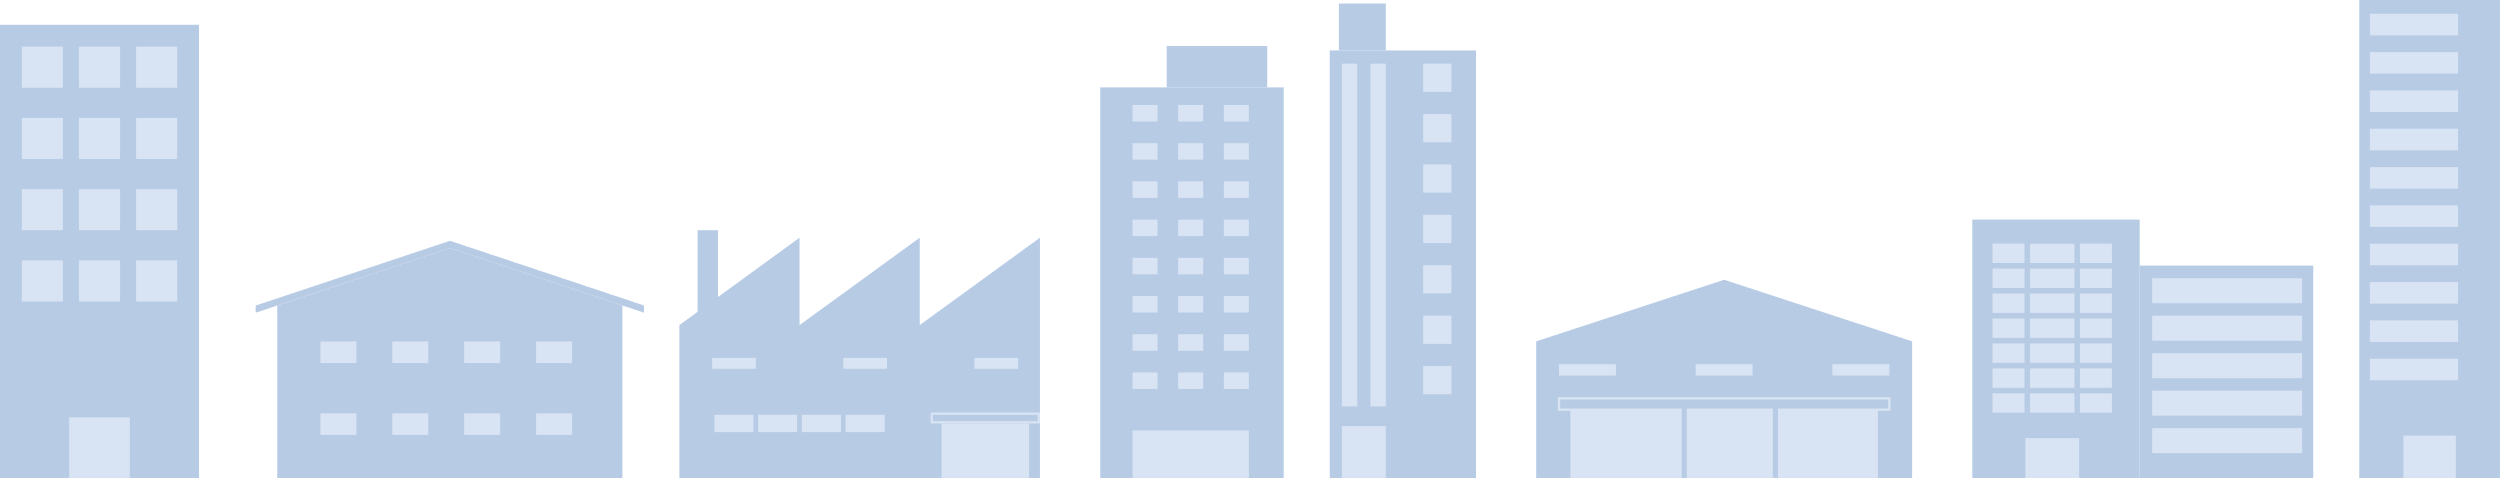 <?xml version="1.0" encoding="UTF-8"?><svg xmlns="http://www.w3.org/2000/svg" viewBox="0 0 691.14 132.17"><defs><style>.cls-1,.cls-2{stroke-width:0px;}.cls-1,.cls-3,.cls-4{fill:#9dbae2;}.cls-2{fill:#4b7ebf;}.cls-3{stroke-width:1.25px;}.cls-3,.cls-4,.cls-5,.cls-6{stroke:#4b7ebf;}.cls-3,.cls-6{stroke-miterlimit:10;}.cls-4,.cls-7,.cls-5{stroke-linecap:round;stroke-linejoin:round;}.cls-4,.cls-5{stroke-width:1.53px;}.cls-7{stroke:#9dbae2;stroke-width:.65px;}.cls-7,.cls-5,.cls-6{fill:none;}.cls-8{isolation:isolate;}.cls-6{stroke-width:1.4px;}.cls-9{mix-blend-mode:multiply;opacity:.4;}</style></defs><g class="cls-8"><g id="_レイヤー_1"><g class="cls-9"><polygon class="cls-2" points="476.65 77.34 424.69 94.37 424.69 132.17 528.62 132.17 528.62 94.37 476.65 77.34"/><rect class="cls-1" x="430.99" y="100.67" width="15.75" height="3.15"/><rect class="cls-1" x="468.78" y="100.67" width="15.75" height="3.15"/><rect class="cls-1" x="506.57" y="100.67" width="15.75" height="3.15"/><rect class="cls-1" x="434.14" y="113.27" width="85.03" height="18.9"/><rect class="cls-7" x="430.99" y="110.12" width="91.33" height="3.15"/><line class="cls-6" x1="465.63" y1="112.19" x2="465.63" y2="132.17"/><line class="cls-6" x1="490.82" y1="112.19" x2="490.82" y2="132.17"/></g><g class="cls-9"><rect class="cls-2" x="304.17" y="24.16" width="50.72" height="108.01"/><rect class="cls-1" x="313.1" y="29.02" width="6.91" height="4.56"/><rect class="cls-1" x="325.72" y="29.02" width="6.91" height="4.56"/><rect class="cls-1" x="338.34" y="29.02" width="6.91" height="4.56"/><rect class="cls-1" x="313.1" y="39.58" width="6.91" height="4.56"/><rect class="cls-1" x="325.72" y="39.58" width="6.91" height="4.56"/><rect class="cls-1" x="338.34" y="39.58" width="6.91" height="4.56"/><rect class="cls-1" x="313.1" y="50.15" width="6.91" height="4.56"/><rect class="cls-1" x="325.72" y="50.15" width="6.91" height="4.56"/><rect class="cls-1" x="338.34" y="50.15" width="6.91" height="4.56"/><rect class="cls-1" x="313.1" y="60.71" width="6.91" height="4.56"/><rect class="cls-1" x="325.72" y="60.71" width="6.91" height="4.56"/><rect class="cls-1" x="338.34" y="60.71" width="6.91" height="4.56"/><rect class="cls-1" x="313.1" y="71.28" width="6.91" height="4.56"/><rect class="cls-1" x="325.72" y="71.28" width="6.91" height="4.56"/><rect class="cls-1" x="338.34" y="71.28" width="6.91" height="4.56"/><rect class="cls-1" x="313.1" y="81.84" width="6.91" height="4.56"/><rect class="cls-1" x="325.72" y="81.84" width="6.91" height="4.56"/><rect class="cls-1" x="338.34" y="81.84" width="6.91" height="4.56"/><rect class="cls-1" x="313.1" y="92.4" width="6.91" height="4.56"/><rect class="cls-1" x="325.72" y="92.4" width="6.91" height="4.56"/><rect class="cls-1" x="338.34" y="92.4" width="6.91" height="4.56"/><rect class="cls-1" x="313.1" y="102.97" width="6.91" height="4.56"/><rect class="cls-1" x="325.72" y="102.97" width="6.91" height="4.56"/><rect class="cls-1" x="338.34" y="102.97" width="6.91" height="4.56"/><rect class="cls-1" x="313.1" y="119.01" width="32.16" height="13.16"/><rect class="cls-2" x="322.55" y="12.73" width="27.79" height="11.43"/></g><g class="cls-9"><polygon class="cls-2" points="254.27 89.87 254.27 65.71 221.04 89.87 221.04 65.71 187.81 89.87 187.81 132.17 287.5 132.17 287.5 89.87 287.5 65.71 254.27 89.87"/><rect class="cls-1" x="196.88" y="98.94" width="12.08" height="3.02"/><rect class="cls-1" x="233.13" y="98.94" width="12.08" height="3.02"/><rect class="cls-1" x="269.38" y="98.94" width="12.08" height="3.02"/><rect class="cls-3" x="196.88" y="114.04" width="12.08" height="6.04"/><rect class="cls-3" x="208.96" y="114.04" width="12.08" height="6.04"/><rect class="cls-3" x="221.04" y="114.04" width="12.08" height="6.04"/><rect class="cls-3" x="233.13" y="114.04" width="12.08" height="6.04"/><rect class="cls-1" x="260.32" y="117.06" width="24.17" height="15.1"/><path class="cls-1" d="M286.88,114.67v1.77h-28.96v-1.77h28.96M287.5,114.04h-30.21v3.02h30.21v-3.02h0Z"/><rect class="cls-2" x="192.85" y="63.64" width="5.64" height="25.38"/></g><g class="cls-9"><rect class="cls-2" x="545.26" y="60.7" width="46.27" height="71.47"/><rect class="cls-2" x="591.53" y="73.42" width="47.98" height="58.75"/><rect class="cls-4" x="550.09" y="66.56" width="34.53" height="48.34"/><line class="cls-5" x1="550.09" y1="73.47" x2="584.62" y2="73.47"/><line class="cls-5" x1="550.09" y1="80.37" x2="584.62" y2="80.37"/><line class="cls-5" x1="550.09" y1="87.28" x2="584.62" y2="87.28"/><line class="cls-5" x1="550.09" y1="94.18" x2="584.62" y2="94.18"/><line class="cls-5" x1="550.09" y1="101.09" x2="584.62" y2="101.09"/><line class="cls-5" x1="550.09" y1="108" x2="584.62" y2="108"/><line class="cls-5" x1="550.09" y1="114.9" x2="584.62" y2="114.9"/><rect class="cls-5" x="560.45" y="66.56" width="13.81" height="48.34"/><rect class="cls-1" x="594.98" y="76.92" width="41.44" height="6.91"/><rect class="cls-1" x="594.98" y="87.28" width="41.44" height="6.91"/><rect class="cls-1" x="594.98" y="97.64" width="41.44" height="6.91"/><rect class="cls-1" x="594.98" y="108" width="41.44" height="6.91"/><rect class="cls-1" x="594.98" y="118.35" width="41.44" height="6.91"/><rect class="cls-5" x="550.09" y="114.9" width="34.53" height="3.45"/><rect class="cls-1" x="559.92" y="121.13" width="14.88" height="11.04"/></g><g class="cls-9"><rect class="cls-2" y="6.85" width="55.02" height="125.31"/><rect class="cls-1" x="6.03" y="12.89" width="11.36" height="11.36"/><rect class="cls-1" x="21.83" y="12.89" width="11.36" height="11.36"/><rect class="cls-1" x="37.63" y="12.89" width="11.36" height="11.36"/><rect class="cls-1" x="6.03" y="32.59" width="11.36" height="11.36"/><rect class="cls-1" x="21.83" y="32.59" width="11.36" height="11.36"/><rect class="cls-1" x="37.63" y="32.59" width="11.36" height="11.36"/><rect class="cls-1" x="6.03" y="52.29" width="11.36" height="11.36"/><rect class="cls-1" x="21.83" y="52.29" width="11.36" height="11.36"/><rect class="cls-1" x="37.63" y="52.29" width="11.36" height="11.36"/><rect class="cls-1" x="6.03" y="71.99" width="11.36" height="11.36"/><rect class="cls-1" x="21.83" y="71.99" width="11.36" height="11.36"/><rect class="cls-1" x="37.63" y="71.99" width="11.36" height="11.36"/><rect class="cls-1" x="19.13" y="115.39" width="16.77" height="16.77"/></g><g class="cls-9"><rect class="cls-2" x="652.23" width="38.9" height="132.17"/><rect class="cls-1" x="655.17" y="3.81" width="24.38" height="5.96"/><rect class="cls-1" x="655.17" y="14.4" width="24.38" height="5.96"/><rect class="cls-1" x="655.17" y="25" width="24.38" height="5.96"/><rect class="cls-1" x="655.17" y="35.59" width="24.38" height="5.96"/><rect class="cls-1" x="655.17" y="46.19" width="24.38" height="5.96"/><rect class="cls-1" x="655.17" y="56.78" width="24.38" height="5.96"/><rect class="cls-1" x="655.17" y="67.38" width="24.38" height="5.96"/><rect class="cls-1" x="655.17" y="77.97" width="24.38" height="5.96"/><rect class="cls-1" x="655.17" y="88.57" width="24.38" height="5.96"/><rect class="cls-1" x="655.17" y="99.16" width="24.38" height="5.96"/><rect class="cls-1" x="664.44" y="120.43" width="14.49" height="11.73"/></g><g class="cls-9"><rect class="cls-2" x="367.62" y="13.95" width="40.43" height="118.22"/><rect class="cls-1" x="370.96" y="17.6" width="4.26" height="94.74"/><rect class="cls-1" x="378.86" y="17.6" width="4.26" height="94.74"/><rect class="cls-1" x="393.45" y="17.6" width="7.8" height="7.8"/><rect class="cls-1" x="393.45" y="31.53" width="7.8" height="7.8"/><rect class="cls-1" x="393.45" y="45.46" width="7.8" height="7.8"/><rect class="cls-1" x="393.45" y="59.39" width="7.8" height="7.8"/><rect class="cls-1" x="393.45" y="73.32" width="7.8" height="7.8"/><rect class="cls-1" x="393.45" y="87.26" width="7.8" height="7.8"/><rect class="cls-1" x="393.45" y="101.19" width="7.8" height="7.8"/><rect class="cls-1" x="370.96" y="117.8" width="12.16" height="14.36"/><rect class="cls-2" x="370.15" y=".98" width="12.97" height="12.97"/></g><g class="cls-9"><polygon class="cls-2" points="124.36 68.56 76.65 84.46 76.65 132.17 172.06 132.17 172.06 84.46 124.36 68.56"/><polygon class="cls-2" points="76.65 84.46 70.69 86.45 70.69 84.46 124.36 66.57 178.02 84.46 178.02 86.45 124.36 68.56 76.65 84.46"/><rect class="cls-1" x="88.58" y="94.4" width="9.94" height="5.96"/><rect class="cls-1" x="88.58" y="114.28" width="9.94" height="5.96"/><rect class="cls-1" x="108.45" y="94.4" width="9.94" height="5.96"/><rect class="cls-1" x="108.45" y="114.28" width="9.94" height="5.96"/><rect class="cls-1" x="128.33" y="94.4" width="9.94" height="5.96"/><rect class="cls-1" x="128.33" y="114.28" width="9.94" height="5.96"/><rect class="cls-1" x="148.21" y="94.4" width="9.94" height="5.96"/><rect class="cls-1" x="148.21" y="114.28" width="9.94" height="5.96"/></g></g></g></svg>